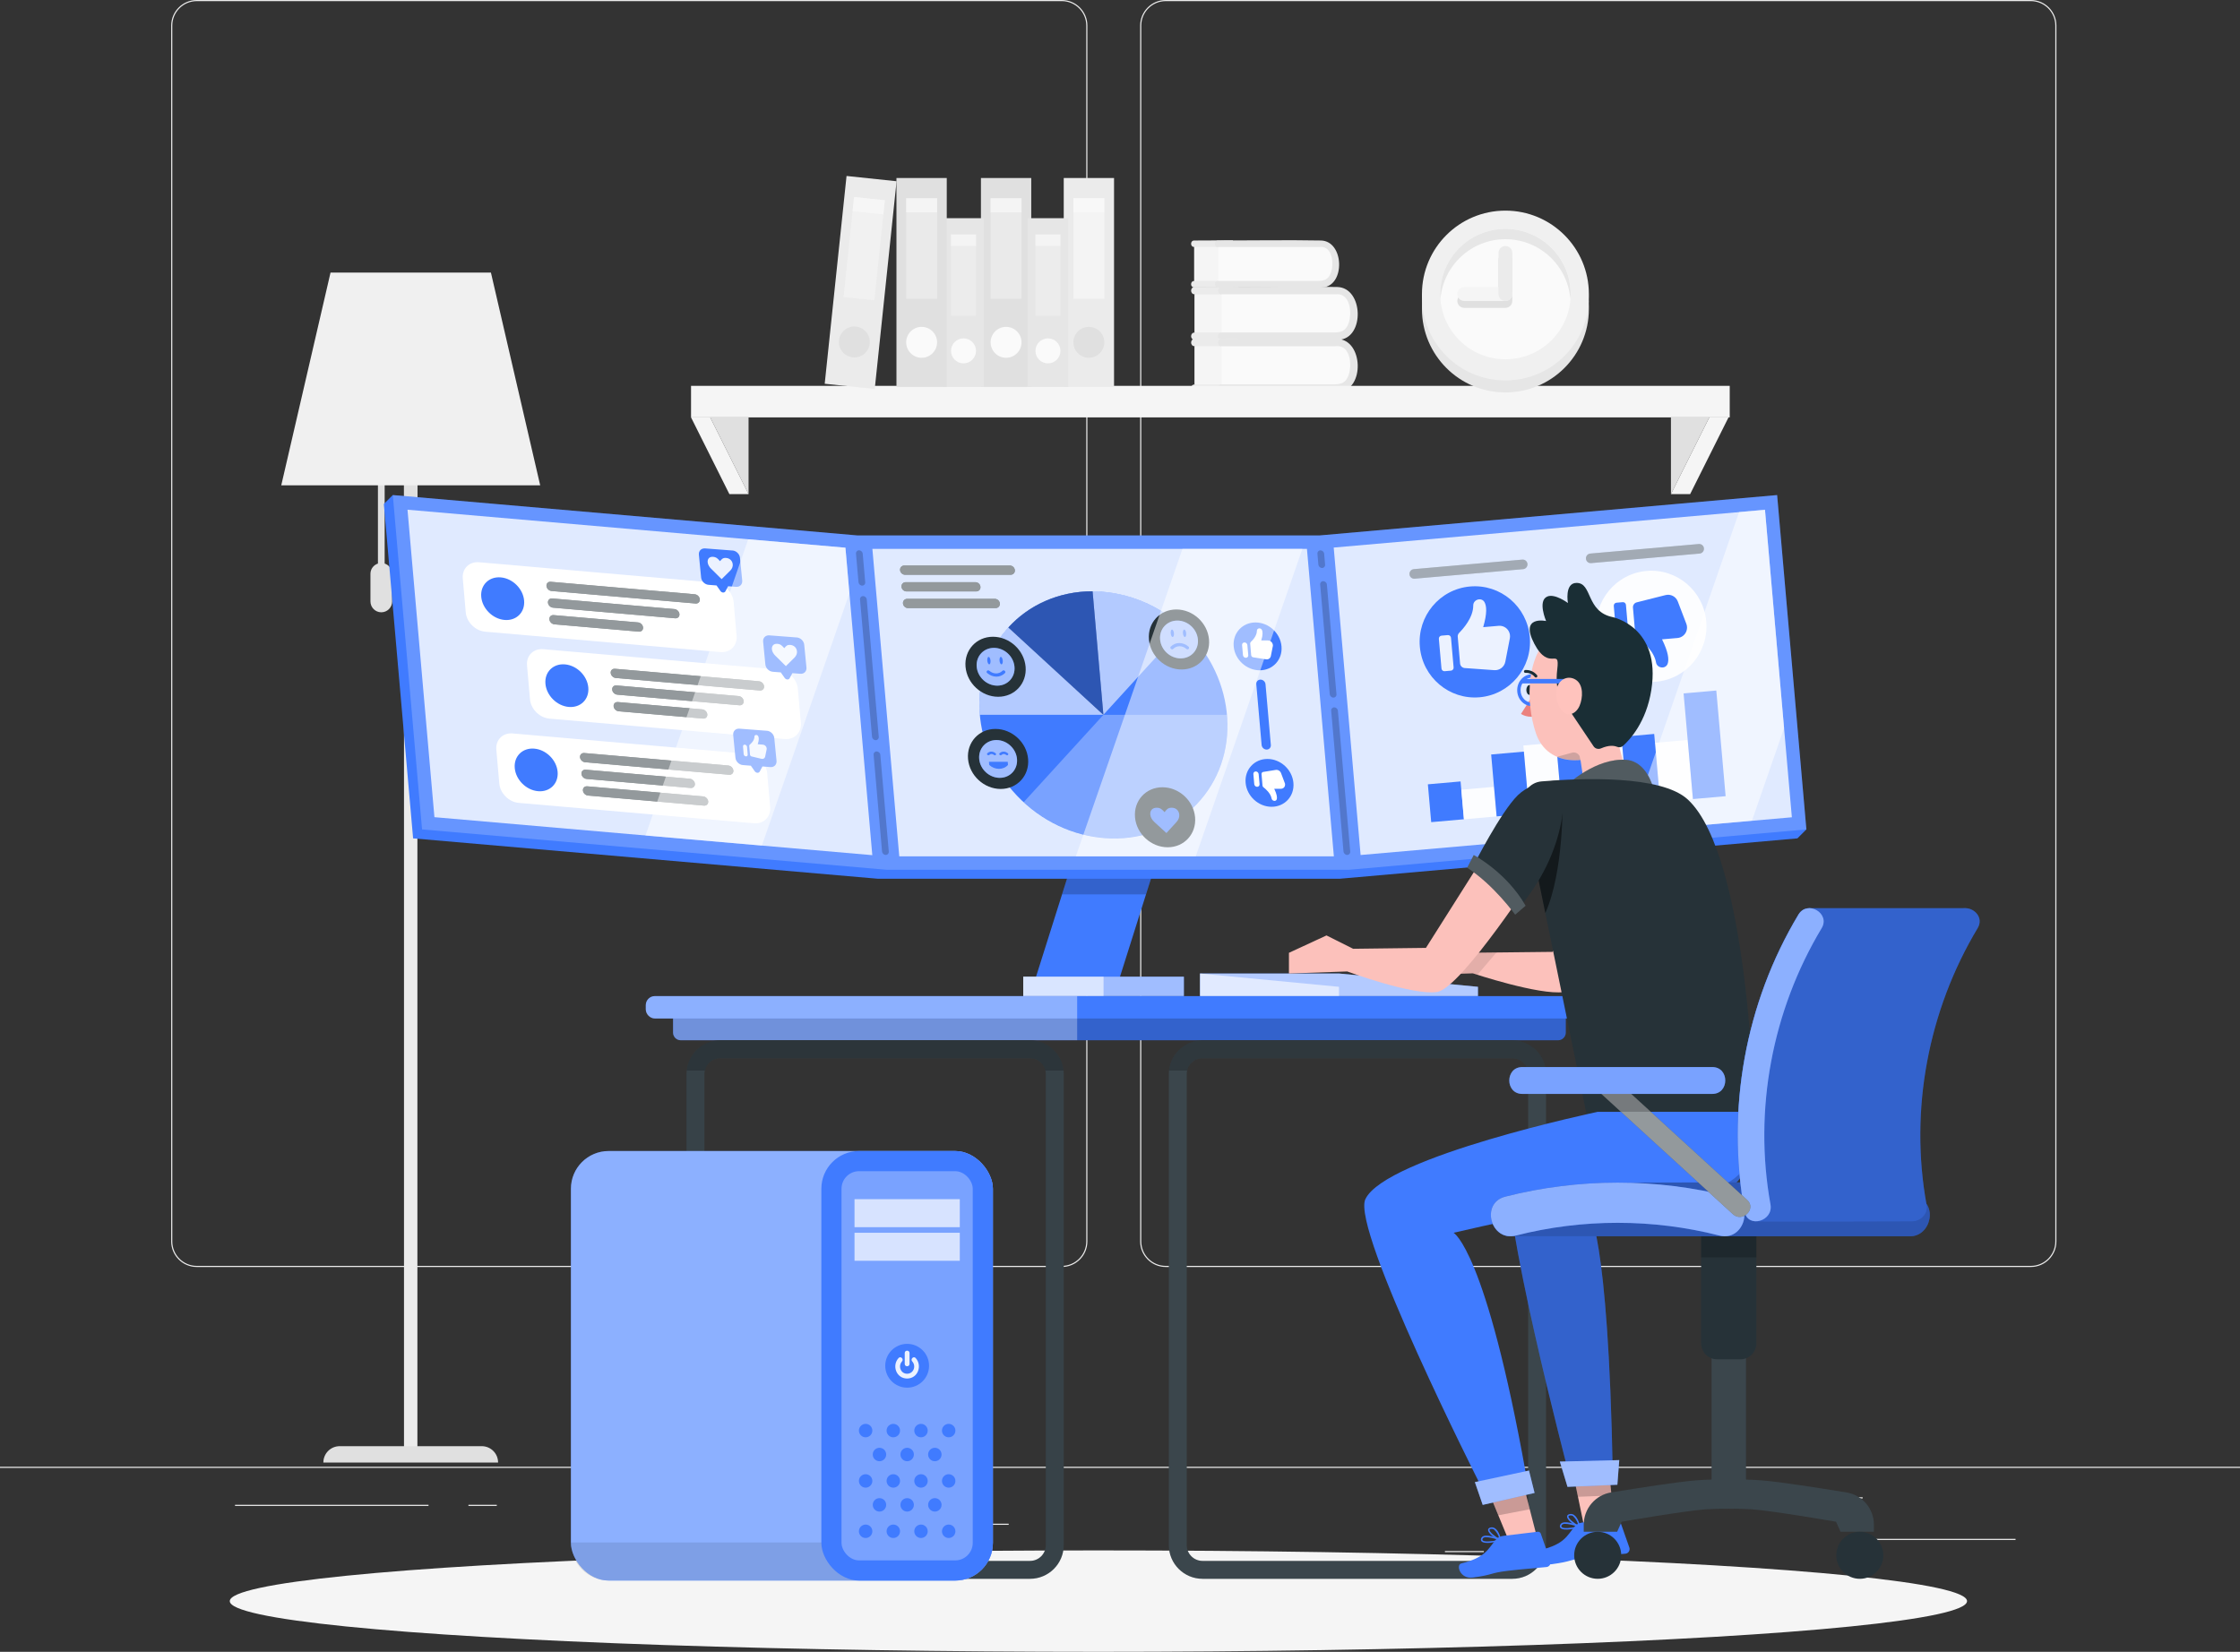 <?xml version="1.0" encoding="UTF-8"?> <svg xmlns="http://www.w3.org/2000/svg" id="_Слой_2" data-name="Слой 2" viewBox="0 0 500 368.76"><rect x="0" y="0" width="500" height="368.76" fill="#333333" stroke="none"/> <defs> <style> .cls-1, .cls-2 { opacity: .1; } .cls-1, .cls-3, .cls-4, .cls-5, .cls-6, .cls-7, .cls-8, .cls-9, .cls-10, .cls-11 { fill: #fff; } .cls-12 { fill: #ebebeb; } .cls-13, .cls-14 { fill: #f0f0f0; } .cls-15 { fill: #e6e6e6; } .cls-16 { fill: #eb827e; } .cls-17, .cls-18 { fill: #f5f5f5; } .cls-19, .cls-20 { fill: #fafafa; } .cls-21 { fill: #ffc3bd; } .cls-22 { fill: #fcc1bb; } .cls-23 { fill: #e0e0e0; } .cls-24 { fill: #407bff; } .cls-25, .cls-26 { fill: #1a2e35; } .cls-27, .cls-28 { fill: #263238; } .cls-26, .cls-4, .cls-29 { opacity: .2; } .cls-30, .cls-10 { opacity: .3; } .cls-31, .cls-11 { opacity: .4; } .cls-32, .cls-28, .cls-6 { opacity: .5; } .cls-33, .cls-7 { opacity: .9; } .cls-20, .cls-14, .cls-5, .cls-18 { opacity: .6; } .cls-8 { opacity: .8; } .cls-9 { opacity: .7; } </style> </defs> <g id="Chair"> <g> <g> <rect class="cls-12" x="416.78" y="343.54" width="33.12" height=".25"></rect> <rect class="cls-12" x="322.53" y="346.26" width="8.69" height=".25"></rect> <rect class="cls-12" x="396.59" y="334.26" width="19.19" height=".25"></rect> <rect class="cls-12" x="52.46" y="335.94" width="43.19" height=".25"></rect> <rect class="cls-12" x="104.56" y="335.94" width="6.33" height=".25"></rect> <rect class="cls-12" x="131.47" y="340.16" width="93.68" height=".25"></rect> <path class="cls-12" d="M237.01,282.85H43.92c-3.15,0-5.71-2.56-5.71-5.71V5.71c0-3.15,2.56-5.71,5.71-5.71H237.01c3.15,0,5.71,2.56,5.71,5.71V277.14c0,3.15-2.56,5.71-5.71,5.71ZM43.92,.25c-3.01,0-5.46,2.45-5.46,5.46V277.14c0,3.01,2.45,5.46,5.46,5.46H237.01c3.01,0,5.46-2.45,5.46-5.46V5.71c0-3.01-2.45-5.46-5.46-5.46H43.92Z"></path> <path class="cls-12" d="M453.31,282.85h-193.1c-3.15,0-5.71-2.56-5.71-5.71V5.71c0-3.15,2.56-5.71,5.71-5.71h193.1c3.15,0,5.71,2.56,5.71,5.71V277.14c0,3.15-2.56,5.71-5.71,5.71ZM260.21,.25c-3.01,0-5.46,2.45-5.46,5.46V277.14c0,3.01,2.45,5.46,5.46,5.46h193.1c3.01,0,5.46-2.45,5.46-5.46V5.71c0-3.01-2.45-5.46-5.46-5.46h-193.1Z"></path> <rect class="cls-12" y="327.45" width="500" height=".25"></rect> </g> <g> <path class="cls-23" d="M85.86,125.81v-19.47h-1.5v19.47c-.97,.32-1.67,1.21-1.67,2.29v6.17c0,1.33,1.08,2.42,2.42,2.42h0c1.33,0,2.42-1.08,2.42-2.42v-6.17c0-1.07-.7-1.97-1.67-2.29Z"></path> <rect class="cls-12" x="90.18" y="106.34" width="2.99" height="219.26"></rect> <path class="cls-23" d="M111.18,326.5h-39c0-2.02,1.63-3.65,3.65-3.65h31.7c2.02,0,3.65,1.63,3.65,3.65h0Z"></path> <polygon class="cls-23" points="90.18 121.84 93.17 120.86 93.17 106.34 90.18 106.34 90.18 121.84"></polygon> <polygon class="cls-13" points="109.58 60.85 73.78 60.85 62.78 108.35 120.58 108.35 109.58 60.85"></polygon> </g> <g> <g> <g> <path class="cls-12" d="M266.66,74.23v-8.53c-1.05,0-1.05-1.63,0-1.63,3.25,0,6.5-.02,9.76-.04v11.84h-9.76c-1.05,0-1.05-1.63,0-1.63Z"></path> <rect class="cls-17" x="266.66" y="65.71" width="7.58" height="8.52"></rect> <path class="cls-19" d="M272.65,75.05h26.27c1.81,0,3.27-2.27,3.27-5.08s-1.46-5.08-3.27-5.08h-26.27v10.16Z"></path> <path class="cls-15" d="M272.65,64.07c8.6,0,17.22-.16,25.82,0,5.89,.11,6.21,11.4,.43,11.79-4.03,.28-8.17,0-12.21,0h-14.04c-1.05,0-1.05-1.63,0-1.63h24.46c1.89,0,3.24-.02,3.97-2.25,.63-1.93,.43-5.86-2.15-6.28-.28-.05-.61,0-.88,0h-25.39c-1.05,0-1.05-1.63,0-1.63h0Z"></path> </g> <g> <path class="cls-12" d="M266.57,62.72v-7.58c-.93,0-.94-1.45,0-1.45,2.89,0,5.78-.02,8.67-.04v10.52h-8.67c-.93,0-.94-1.45,0-1.45Z"></path> <rect class="cls-17" x="266.57" y="55.14" width="6.73" height="7.57"></rect> <path class="cls-19" d="M271.89,63.44h23.35c1.61,0,2.91-2.02,2.91-4.52s-1.3-4.51-2.91-4.51h-23.35v9.03Z"></path> <path class="cls-15" d="M271.89,53.69c7.64,0,15.3-.14,22.94,0,5.24,.09,5.52,10.13,.38,10.48-3.58,.25-7.26,0-10.85,0h-12.48c-.93,0-.94-1.45,0-1.45h21.73c1.68,0,2.88-.02,3.52-2,.56-1.71,.38-5.2-1.91-5.58-.25-.04-.54,0-.79,0h-22.56c-.93,0-.94-1.45,0-1.45h0Z"></path> </g> <g> <path class="cls-12" d="M266.66,85.82v-8.53c-1.05,0-1.05-1.63,0-1.63,3.25,0,6.5-.02,9.76-.04v11.84h-9.76c-1.05,0-1.05-1.63,0-1.63Z"></path> <rect class="cls-17" x="266.66" y="77.3" width="7.58" height="8.52"></rect> <path class="cls-19" d="M272.65,86.64h26.27c1.81,0,3.27-2.27,3.27-5.08s-1.46-5.08-3.27-5.08h-26.27v10.16Z"></path> <path class="cls-15" d="M272.65,75.66c8.6,0,17.22-.16,25.82,0,5.89,.11,6.21,11.4,.43,11.79-4.03,.28-8.17,0-12.21,0h-14.04c-1.05,0-1.05-1.63,0-1.63h24.46c1.89,0,3.24-.02,3.97-2.25,.63-1.93,.43-5.86-2.15-6.28-.28-.05-.61,0-.88,0h-25.39c-1.05,0-1.05-1.63,0-1.63h0Z"></path> </g> </g> <g> <polygon class="cls-17" points="331.2 86.14 333.03 86.14 386.1 86.14 386.1 93.18 333.03 93.18 331.2 93.18 154.25 93.18 154.25 86.14 331.2 86.14"></polygon> <g> <polygon class="cls-23" points="372.98 110.31 372.98 93.18 381.54 93.18 372.98 110.31"></polygon> <polygon class="cls-17" points="377.26 110.31 385.83 93.18 381.54 93.18 372.98 110.31 377.26 110.31"></polygon> </g> <g> <polygon class="cls-23" points="167.09 110.31 167.09 93.18 158.53 93.18 167.09 110.31"></polygon> <polygon class="cls-17" points="162.81 110.31 154.25 93.18 158.53 93.18 167.09 110.31 162.81 110.31"></polygon> </g> </g> <g> <path class="cls-15" d="M317.4,68.98c0,10.29,8.34,18.63,18.63,18.63s18.63-8.34,18.63-18.63v-.65c0-10.29-8.34-18.63-18.63-18.63s-18.63,8.34-18.63,18.63v.65Z"></path> <path class="cls-13" d="M317.4,66.3c0,10.29,8.34,18.63,18.63,18.63s18.63-8.34,18.63-18.63v-.65c0-10.29-8.34-18.63-18.63-18.63s-18.63,8.34-18.63,18.63v.65Z"></path> <path class="cls-19" d="M321.48,65.65c0,8.04,6.52,14.56,14.56,14.56s14.56-6.52,14.56-14.56-6.52-14.56-14.56-14.56-14.56,6.52-14.56,14.56Z"></path> <path class="cls-15" d="M336.03,53.4c-7.65,0-13.91,5.91-14.5,13.41-.03-.38-.06-.76-.06-1.15,0-8.04,6.52-14.56,14.56-14.56s14.56,6.52,14.56,14.56c0,.39-.03,.77-.06,1.15-.59-7.5-6.85-13.41-14.5-13.41Z"></path> <path class="cls-23" d="M326.84,65.65h7.65v-7.65c0-.85,.69-1.54,1.54-1.54s1.54,.69,1.54,1.54v9.19c0,.85-.69,1.54-1.54,1.54h-9.19c-.85,0-1.54-.69-1.54-1.54s.69-1.54,1.54-1.54Z"></path> <path class="cls-17" d="M326.84,67.19c-.85,0-1.54-.69-1.54-1.54s.69-1.54,1.54-1.54h9.19c.85,0,1.54,.69,1.54,1.54s-.69,1.54-1.54,1.54h-9.19Z"></path> <path class="cls-12" d="M334.49,56.46c0-.85,.69-1.54,1.54-1.54s1.54,.69,1.54,1.54v9.19c0,.85-.69,1.54-1.54,1.54s-1.54-.69-1.54-1.54v-9.19Z"></path> </g> <g> <g> <rect class="cls-23" x="218.96" y="39.73" width="11.23" height="46.64" transform="translate(449.15 126.11) rotate(180)"></rect> <circle class="cls-19" cx="224.57" cy="76.42" r="3.45"></circle> <rect class="cls-14" x="221.12" y="44.24" width="6.91" height="22.46" transform="translate(449.15 110.95) rotate(180)"></rect> <rect class="cls-20" x="221.12" y="44.24" width="6.91" height="3.17" transform="translate(449.15 91.66) rotate(180)"></rect> </g> <g> <rect class="cls-15" x="210.53" y="48.7" width="9.07" height="37.67" transform="translate(430.13 135.08) rotate(180)"></rect> <path class="cls-19" d="M212.28,78.33c0,1.54,1.25,2.79,2.79,2.79s2.79-1.25,2.79-2.79-1.25-2.79-2.79-2.79-2.79,1.25-2.79,2.79Z"></path> <rect class="cls-14" x="212.28" y="52.35" width="5.58" height="18.14" transform="translate(430.13 122.83) rotate(180)"></rect> <rect class="cls-20" x="212.28" y="52.35" width="5.58" height="2.56" transform="translate(430.13 107.25) rotate(180)"></rect> </g> <g> <rect class="cls-12" x="237.44" y="39.73" width="11.23" height="46.64" transform="translate(486.11 126.11) rotate(180)"></rect> <circle class="cls-23" cx="243.05" cy="76.42" r="3.45"></circle> <rect class="cls-20" x="239.6" y="44.24" width="6.91" height="22.46" transform="translate(486.11 110.95) rotate(180)"></rect> <rect class="cls-20" x="239.6" y="44.24" width="6.91" height="3.17" transform="translate(486.11 91.66) rotate(180)"></rect> </g> <g> <rect class="cls-23" x="200.11" y="39.73" width="11.23" height="46.64" transform="translate(411.44 126.11) rotate(180)"></rect> <circle class="cls-19" cx="205.72" cy="76.42" r="3.45"></circle> <rect class="cls-14" x="202.26" y="44.24" width="6.91" height="22.46" transform="translate(411.44 110.95) rotate(180)"></rect> <rect class="cls-20" x="202.26" y="44.24" width="6.91" height="3.17" transform="translate(411.44 91.66) rotate(180)"></rect> </g> <g> <rect class="cls-12" x="186.49" y="39.73" width="11.23" height="46.64" transform="translate(376.57 145.85) rotate(-174)"></rect> <path class="cls-23" d="M187.27,75.98c-.2,1.9,1.18,3.6,3.07,3.8,1.9,.2,3.6-1.18,3.8-3.07,.2-1.9-1.18-3.6-3.07-3.8-1.9-.2-3.6,1.18-3.8,3.07Z"></path> <rect class="cls-18" x="189.44" y="44.29" width="6.91" height="22.46" transform="translate(378.94 130.89) rotate(-174)"></rect> <rect class="cls-20" x="190.45" y="44.34" width="6.91" height="3.17" transform="translate(381.95 111.86) rotate(-174)"></rect> </g> <g> <rect class="cls-15" x="229.39" y="48.7" width="9.07" height="37.67" transform="translate(467.84 135.08) rotate(180)"></rect> <path class="cls-19" d="M231.13,78.33c0,1.54,1.25,2.79,2.79,2.79s2.79-1.25,2.79-2.79-1.25-2.79-2.79-2.79-2.79,1.25-2.79,2.79Z"></path> <rect class="cls-14" x="231.13" y="52.35" width="5.58" height="18.14" transform="translate(467.84 122.83) rotate(180)"></rect> <rect class="cls-20" x="231.13" y="52.35" width="5.58" height="2.56" transform="translate(467.84 107.25) rotate(180)"></rect> </g> </g> </g> <ellipse id="_Path_" data-name="&amp;lt;Path&amp;gt;" class="cls-17" cx="245.18" cy="357.44" rx="193.89" ry="11.32"></ellipse> <g> <polygon class="cls-24" points="249.43 219.85 230.69 219.85 239.69 191.35 258.43 191.35 249.43 219.85"></polygon> <polygon class="cls-29" points="237.06 199.67 255.8 199.67 258.43 191.35 239.69 191.35 237.06 199.67"></polygon> <g> <rect class="cls-24" x="228.4" y="218.04" width="35.86" height="4.33"></rect> <rect class="cls-6" x="228.4" y="218.04" width="35.86" height="4.33"></rect> <rect class="cls-5" x="228.4" y="218.04" width="17.93" height="4.33"></rect> </g> <g> <polygon class="cls-24" points="403.21 185.16 396.68 110.52 294.47 119.54 191.47 119.54 87.68 110.52 85.68 112.52 92.21 187.16 196 196.18 196 196.18 299 196.18 299 196.18 401.21 187.16 403.21 185.16"></polygon> <polygon class="cls-4" points="403.21 185.16 396.68 110.52 294.47 119.54 191.47 119.54 87.68 110.52 94.21 185.16 198 194.18 198 194.18 301 194.18 301 194.18 403.21 185.16"></polygon> </g> <rect class="cls-8" x="300.52" y="117.9" width="96.63" height="68.9" transform="translate(-11.95 30.98) rotate(-5)"></rect> <g> <g> <path class="cls-28" d="M315.77,129.19c-.59,.05-1.1-.38-1.15-.97s.38-1.11,.97-1.16l24.21-2.13c.59-.05,1.1,.38,1.15,.97s-.38,1.11-.97,1.16l-24.21,2.13Z"></path> <g class="cls-32"> <path class="cls-6" d="M315.77,129.19c-.59,.05-1.1-.38-1.15-.97s.38-1.11,.97-1.16l24.21-2.13c.59-.05,1.1,.38,1.15,.97s-.38,1.11-.97,1.16l-24.21,2.13Z"></path> </g> </g> <g> <path class="cls-28" d="M355.16,125.71c-.59,.05-1.1-.38-1.15-.97-.05-.59,.38-1.11,.97-1.16l24.21-2.13c.59-.05,1.1,.38,1.15,.97,.05,.59-.38,1.11-.97,1.16l-24.21,2.13Z"></path> <g class="cls-32"> <path class="cls-6" d="M355.16,125.71c-.59,.05-1.1-.38-1.15-.97-.05-.59,.38-1.11,.97-1.16l24.21-2.13c.59-.05,1.1,.38,1.15,.97,.05,.59-.38,1.11-.97,1.16l-24.21,2.13Z"></path> </g> </g> <g> <path class="cls-24" d="M341.47,142.21c.6,6.83-4.41,12.85-11.19,13.45-6.78,.6-12.76-4.45-13.35-11.28-.6-6.83,4.41-12.85,11.19-13.45,6.78-.6,12.76,4.45,13.35,11.28Z"></path> <g class="cls-33"> <path class="cls-3" d="M322.12,141.82h1.4c.36,0,.66,.29,.66,.66v6.65c0,.36-.29,.66-.66,.66h-1.4c-.36,0-.66-.29-.66-.66v-6.65c0-.36,.29-.66,.66-.66Z" transform="translate(-11.56 28.93) rotate(-5.04)"></path> <path class="cls-3" d="M325.7,141.28c.9-.9,3.16-3.41,3.15-6.12,0-1.33,1.83-1.89,2.5-.75,.5,.86,.62,2.51-.28,5.6l3.46-.3c.92-.08,1.81,.4,2.25,1.22h0c.26,.48,.34,1.03,.24,1.57l-1.01,5.22c-.22,1.16-1.27,1.97-2.45,1.89l-6.61-.47c-.55-.04-.99-.47-1.04-1.02l-.52-5.95c-.03-.33,.08-.66,.32-.89Z"></path> </g> </g> <g> <path class="cls-7" d="M380.86,138.74c-.6-6.83-6.58-11.88-13.35-11.28-6.78,.6-11.79,6.62-11.19,13.45,.6,6.83,6.58,11.88,13.35,11.28,6.78-.6,11.79-6.62,11.19-13.45Z"></path> <g> <path class="cls-24" d="M362.22,134.43l-1.4,.12c-.36,.03-.63,.35-.6,.72l.58,6.62c.03,.36,.35,.63,.71,.6l1.4-.12c.36-.03,.63-.35,.6-.72l-.58-6.62c-.03-.36-.35-.63-.71-.6Z"></path> <path class="cls-24" d="M365.49,142.41c1.04,.72,3.7,2.81,4.16,5.48,.23,1.31,2.13,1.55,2.59,.3,.34-.94,.17-2.58-1.25-5.46l3.46-.3c.92-.08,1.71-.71,2-1.59h0c.17-.52,.16-1.08-.04-1.59l-1.9-4.97c-.42-1.11-1.6-1.72-2.74-1.43l-6.43,1.62c-.53,.13-.89,.64-.84,1.19l.52,5.95c.03,.33,.2,.63,.47,.82Z"></path> </g> </g> <g> <rect class="cls-24" x="319.07" y="174.77" width="7.33" height="8.48" transform="translate(-14.47 29.03) rotate(-5.04)"></rect> <rect class="cls-7" x="326.46" y="175.97" width="7.33" height="6.63" transform="translate(-14.47 29.69) rotate(-5.04)"></rect> <rect class="cls-7" x="340.68" y="166.09" width="7.33" height="15.24" transform="translate(-13.92 30.91) rotate(-5.04)"></rect> <rect class="cls-7" x="355.21" y="162.99" width="7.33" height="17.06" transform="translate(-13.68 32.18) rotate(-5.04)"></rect> <rect class="cls-7" x="369.98" y="165.49" width="7.33" height="13.26" transform="translate(-13.67 33.48) rotate(-5.04)"></rect> <rect class="cls-24" x="333.44" y="168.1" width="7.33" height="13.87" transform="translate(-14.07 30.28) rotate(-5.04)"></rect> <rect class="cls-24" x="347.83" y="161.81" width="7.33" height="18.88" transform="translate(-13.68 31.53) rotate(-5.04)"></rect> <rect class="cls-24" x="362.59" y="164.15" width="7.33" height="15.24" transform="translate(-13.67 32.83) rotate(-5.04)"></rect> <rect class="cls-24" x="376.82" y="154.44" width="7.33" height="23.68" transform="translate(-13.13 34.06) rotate(-5.04)"></rect> </g> </g> <polygon class="cls-8" points="90.96 113.79 96.97 182.43 194.71 190.91 188.71 122.27 90.96 113.79"></polygon> <g> <path class="cls-3" d="M160.77,145.57l-52.46-4.55c-2.21-.19-4.16-2.13-4.35-4.32l-.66-7.56c-.19-2.19,1.44-3.82,3.65-3.62l52.46,4.55c2.21,.19,4.16,2.13,4.35,4.32l.66,7.56c.19,2.19-1.44,3.82-3.65,3.62Z"></path> <path class="cls-24" d="M116.99,134.07c.23,2.62-1.73,4.56-4.37,4.33-2.64-.23-4.97-2.54-5.2-5.17-.23-2.62,1.73-4.56,4.37-4.33,2.64,.23,4.97,2.54,5.2,5.17Z"></path> <g> <g> <path class="cls-27" d="M123.11,131.94c-.57-.05-1.08-.55-1.13-1.12-.05-.57,.38-.99,.95-.94l32.15,2.79c.57,.05,1.08,.55,1.13,1.12,.05,.57-.38,.99-.95,.94l-32.15-2.79Z"></path> <path class="cls-27" d="M123.76,139.38c-.57-.05-1.08-.55-1.13-1.12-.05-.57,.38-.99,.95-.94l18.83,1.63c.57,.05,1.08,.55,1.13,1.12,.05,.57-.38,.99-.95,.94l-18.83-1.63Z"></path> <path class="cls-27" d="M123.44,135.66c-.57-.05-1.08-.55-1.13-1.12-.05-.57,.38-.99,.95-.94l27.27,2.37c.57,.05,1.08,.55,1.13,1.12,.05,.57-.38,.99-.95,.94l-27.27-2.37Z"></path> </g> <g class="cls-32"> <path class="cls-3" d="M123.11,131.94c-.57-.05-1.08-.55-1.13-1.12-.05-.57,.38-.99,.95-.94l32.15,2.79c.57,.05,1.08,.55,1.13,1.12,.05,.57-.38,.99-.95,.94l-32.15-2.79Z"></path> <path class="cls-3" d="M123.76,139.38c-.57-.05-1.08-.55-1.13-1.12-.05-.57,.38-.99,.95-.94l18.83,1.63c.57,.05,1.08,.55,1.13,1.12,.05,.57-.38,.99-.95,.94l-18.83-1.63Z"></path> <path class="cls-3" d="M123.44,135.66c-.57-.05-1.08-.55-1.13-1.12-.05-.57,.38-.99,.95-.94l27.27,2.37c.57,.05,1.08,.55,1.13,1.12,.05,.57-.38,.99-.95,.94l-27.27-2.37Z"></path> </g> </g> <path class="cls-24" d="M163.51,122.9l-6.13-.47c-.84-.06-1.46,.56-1.38,1.4l.5,5.1c.08,.84,.83,1.57,1.67,1.63l1.77,.14,.87,1.24c.3,.42,.89,.46,1.1,.08l.62-1.15,1.76,.14c.85,.07,1.46-.56,1.38-1.4l-.5-5.09c-.08-.84-.83-1.57-1.68-1.63Z"></path> <g class="cls-33"> <path class="cls-3" d="M158.79,127.04c-.53-.52-.78-1.05-.83-1.52-.07-.79,.42-1.28,1.23-1.21,.75,.07,1.04,.43,1.53,.97,.4-.46,.62-.79,1.38-.72,.81,.07,1.39,.65,1.46,1.44,.04,.46-.13,.97-.57,1.4l-1.91,1.89-2.27-2.25Z"></path> </g> </g> <g> <path class="cls-3" d="M175.11,164.98l-52.46-4.55c-2.21-.19-4.16-2.13-4.35-4.32l-.66-7.56c-.19-2.19,1.44-3.82,3.65-3.62l52.46,4.55c2.21,.19,4.16,2.13,4.35,4.32l.66,7.56c.19,2.19-1.44,3.82-3.65,3.62Z"></path> <path class="cls-24" d="M131.32,153.49c.23,2.62-1.73,4.56-4.37,4.33-2.64-.23-4.97-2.54-5.2-5.17-.23-2.62,1.73-4.56,4.37-4.33,2.64,.23,4.97,2.54,5.2,5.17Z"></path> <g> <g> <path class="cls-27" d="M137.45,151.36c-.57-.05-1.08-.55-1.13-1.12-.05-.57,.38-.99,.95-.94l32.15,2.79c.57,.05,1.08,.55,1.13,1.12,.05,.57-.38,.99-.95,.94l-32.15-2.79Z"></path> <path class="cls-27" d="M138.1,158.79c-.57-.05-1.08-.55-1.13-1.12-.05-.57,.38-.99,.95-.94l18.83,1.63c.57,.05,1.08,.55,1.13,1.12,.05,.57-.38,.99-.95,.94l-18.83-1.63Z"></path> <path class="cls-27" d="M137.78,155.08c-.57-.05-1.08-.55-1.13-1.12-.05-.57,.38-.99,.95-.94l27.27,2.37c.57,.05,1.08,.55,1.13,1.12,.05,.57-.38,.99-.95,.94l-27.27-2.37Z"></path> </g> <g class="cls-32"> <path class="cls-3" d="M137.45,151.36c-.57-.05-1.08-.55-1.13-1.12-.05-.57,.38-.99,.95-.94l32.15,2.79c.57,.05,1.08,.55,1.13,1.12,.05,.57-.38,.99-.95,.94l-32.15-2.79Z"></path> <path class="cls-3" d="M138.1,158.79c-.57-.05-1.08-.55-1.13-1.12-.05-.57,.38-.99,.95-.94l18.83,1.63c.57,.05,1.08,.55,1.13,1.12,.05,.57-.38,.99-.95,.94l-18.83-1.63Z"></path> <path class="cls-3" d="M137.78,155.08c-.57-.05-1.08-.55-1.13-1.12-.05-.57,.38-.99,.95-.94l27.27,2.37c.57,.05,1.08,.55,1.13,1.12,.05,.57-.38,.99-.95,.94l-27.27-2.37Z"></path> </g> </g> <path class="cls-24" d="M177.85,142.31l-6.13-.47c-.84-.06-1.46,.56-1.38,1.4l.5,5.1c.08,.84,.83,1.57,1.67,1.63l1.77,.14,.87,1.24c.3,.42,.89,.46,1.1,.08l.62-1.15,1.76,.14c.85,.07,1.46-.56,1.38-1.4l-.5-5.09c-.08-.84-.83-1.57-1.68-1.63Z"></path> <g class="cls-33"> <path class="cls-3" d="M173.13,146.46c-.53-.52-.79-1.05-.83-1.52-.07-.79,.42-1.28,1.23-1.21,.75,.07,1.04,.43,1.53,.97,.4-.46,.62-.79,1.38-.72,.81,.07,1.39,.65,1.46,1.44,.04,.46-.13,.97-.57,1.4l-1.91,1.89-2.27-2.25Z"></path> </g> </g> <g> <path class="cls-3" d="M168.26,183.79l-52.46-4.55c-2.21-.19-4.16-2.13-4.35-4.32l-.66-7.56c-.19-2.19,1.44-3.82,3.65-3.62l52.46,4.55c2.21,.19,4.16,2.13,4.35,4.32l.66,7.56c.19,2.19-1.44,3.82-3.65,3.62Z"></path> <path class="cls-24" d="M124.47,172.3c.23,2.62-1.73,4.56-4.37,4.33-2.64-.23-4.97-2.54-5.2-5.17-.23-2.62,1.73-4.56,4.37-4.33,2.64,.23,4.97,2.54,5.2,5.17Z"></path> <g> <g> <path class="cls-27" d="M130.6,170.17c-.57-.05-1.08-.55-1.13-1.12-.05-.57,.38-.99,.95-.94l32.15,2.79c.57,.05,1.08,.55,1.13,1.12,.05,.57-.38,.99-.95,.94l-32.15-2.79Z"></path> <path class="cls-27" d="M131.25,177.6c-.57-.05-1.08-.55-1.13-1.12-.05-.57,.38-.99,.95-.94l25.88,2.25c.57,.05,1.08,.55,1.13,1.12,.05,.57-.38,.99-.95,.94l-25.88-2.25Z"></path> <path class="cls-27" d="M130.92,173.89c-.57-.05-1.08-.55-1.13-1.12-.05-.57,.38-.99,.95-.94l23.24,2.02c.57,.05,1.08,.55,1.13,1.12,.05,.57-.38,.99-.95,.94l-23.24-2.02Z"></path> </g> <g class="cls-32"> <path class="cls-3" d="M130.6,170.17c-.57-.05-1.08-.55-1.13-1.12-.05-.57,.38-.99,.95-.94l32.15,2.79c.57,.05,1.08,.55,1.13,1.12,.05,.57-.38,.99-.95,.94l-32.15-2.79Z"></path> <path class="cls-3" d="M131.25,177.6c-.57-.05-1.08-.55-1.13-1.12-.05-.57,.38-.99,.95-.94l25.88,2.25c.57,.05,1.08,.55,1.13,1.12,.05,.57-.38,.99-.95,.94l-25.88-2.25Z"></path> <path class="cls-3" d="M130.92,173.89c-.57-.05-1.08-.55-1.13-1.12-.05-.57,.38-.99,.95-.94l23.24,2.02c.57,.05,1.08,.55,1.13,1.12,.05,.57-.38,.99-.95,.94l-23.24-2.02Z"></path> </g> </g> <path class="cls-24" d="M171.17,163.14l-6.13-.47c-.84-.06-1.46,.56-1.38,1.4l.5,5.1c.08,.84,.83,1.57,1.67,1.63l1.77,.14,.87,1.24c.3,.42,.89,.46,1.1,.08l.62-1.15,1.76,.14c.85,.07,1.46-.56,1.38-1.4l-.5-5.09c-.08-.84-.83-1.57-1.68-1.63Z"></path> <g> <path class="cls-7" d="M166.49,168.86h0c-.25-.02-.47-.24-.49-.49l-.15-1.72c-.02-.25,.16-.43,.41-.41h0c.25,.02,.47,.24,.49,.49l.15,1.72c.02,.25-.16,.43-.41,.41Z"></path> <path class="cls-7" d="M167.34,166.25c.3-.24,1.06-.93,1.06-1.81,0-.43,.61-.51,.84-.1,.17,.31,.21,.85-.1,1.8l1.16,.1c.31,.03,.61,.23,.75,.53h0c.09,.17,.11,.36,.08,.52l-.34,1.64c-.08,.36-.43,.57-.82,.47l-2.21-.53c-.18-.04-.33-.21-.35-.39l-.17-1.96c0-.11,.03-.21,.11-.27Z"></path> </g> </g> <polygon class="cls-8" points="194.73 122.54 200.73 191.18 297.74 191.18 291.73 122.54 194.73 122.54"></polygon> <g> <g class="cls-29"> <path d="M197.71,190.86h0c-.41,0-.78-.34-.82-.75l-1.89-21.61c-.04-.41,.27-.75,.68-.75h0c.41,0,.78,.34,.82,.75l1.89,21.61c.04,.41-.27,.75-.68,.75Z"></path> </g> <g class="cls-29"> <path d="M195.47,165.24h0c-.41,0-.78-.34-.82-.75l-2.68-30.67c-.04-.41,.27-.75,.68-.75h0c.41,0,.78,.34,.82,.75l2.68,30.67c.04,.41-.27,.75-.68,.75Z"></path> </g> <g class="cls-29"> <path d="M192.45,130.74h0c-.41,0-.78-.34-.82-.75l-.56-6.39c-.04-.41,.27-.75,.68-.75h0c.41,0,.78,.34,.82,.75l.56,6.39c.04,.41-.27,.75-.68,.75Z"></path> </g> </g> <g> <g class="cls-29"> <path d="M300.71,190.86h0c-.41,0-.78-.34-.82-.75l-2.75-31.45c-.04-.41,.27-.75,.68-.75h0c.41,0,.78,.34,.82,.75l2.75,31.45c.04,.41-.27,.75-.68,.75Z"></path> </g> <g class="cls-29"> <path d="M297.64,155.74h0c-.41,0-.78-.34-.82-.75l-2.14-24.5c-.04-.41,.27-.75,.68-.75h0c.41,0,.78,.34,.82,.75l2.14,24.5c.04,.41-.27,.75-.68,.75Z"></path> </g> <g class="cls-29"> <path d="M295.1,126.8h0c-.41,0-.78-.34-.82-.75l-.21-2.44c-.04-.41,.27-.75,.68-.75h0c.41,0,.78,.34,.82,.75l.21,2.44c.04,.41-.27,.75-.68,.75Z"></path> </g> </g> <g> <path class="cls-24" d="M280.42,152.75c-.05-.57,.37-1.03,.94-1.03s1.07,.46,1.12,1.03l1.19,13.56c.05,.57-.37,1.03-.94,1.03s-1.07-.46-1.12-1.03l-1.19-13.56Z"></path> <g> <path class="cls-27" d="M202.03,128.31c-.57,0-1.07-.46-1.12-1.03-.05-.57,.37-1.03,.94-1.03h23.56c.57,0,1.07,.46,1.12,1.03,.05,.57-.37,1.03-.94,1.03h-23.56Z"></path> <path class="cls-27" d="M202.68,135.75c-.57,0-1.07-.46-1.12-1.03-.05-.57,.37-1.03,.94-1.03h19.56c.57,0,1.07,.46,1.12,1.03,.05,.57-.37,1.03-.94,1.03h-19.56Z"></path> <path class="cls-27" d="M202.35,132.03c-.57,0-1.07-.46-1.12-1.03-.05-.57,.37-1.03,.94-1.03h15.56c.57,0,1.07,.46,1.12,1.03,.05,.57-.37,1.03-.94,1.03h-15.56Z"></path> </g> <g class="cls-32"> <path class="cls-3" d="M202.03,128.31c-.57,0-1.07-.46-1.12-1.03-.05-.57,.37-1.03,.94-1.03h23.56c.57,0,1.07,.46,1.12,1.03,.05,.57-.37,1.03-.94,1.03h-23.56Z"></path> <path class="cls-3" d="M202.68,135.75c-.57,0-1.07-.46-1.12-1.03-.05-.57,.37-1.03,.94-1.03h19.56c.57,0,1.07,.46,1.12,1.03,.05,.57-.37,1.03-.94,1.03h-19.56Z"></path> <path class="cls-3" d="M202.35,132.03c-.57,0-1.07-.46-1.12-1.03-.05-.57,.37-1.03,.94-1.03h15.56c.57,0,1.07,.46,1.12,1.03,.05,.57-.37,1.03-.94,1.03h-15.56Z"></path> </g> <g> <path class="cls-24" d="M286.05,144.3c.26,2.95-1.92,5.34-4.87,5.34s-5.55-2.39-5.8-5.34c-.26-2.95,1.92-5.34,4.87-5.34s5.55,2.39,5.8,5.34Z"></path> <g> <path class="cls-3" d="M278.09,146.85h0c-.33,0-.61-.26-.64-.59l-.2-2.25c-.03-.33,.21-.59,.54-.59h0c.33,0,.61,.26,.64,.59l.2,2.25c.03,.33-.21,.59-.54,.59Z"></path> <path class="cls-3" d="M279.19,143.31c.39-.35,1.37-1.34,1.37-2.5,0-.57,.8-.74,1.09-.22,.22,.39,.27,1.1-.12,2.39h1.5c.4,0,.79,.24,.98,.61h0c.11,.22,.15,.46,.1,.68l-.44,2.2c-.1,.49-.55,.8-1.06,.72l-2.88-.45c-.24-.04-.43-.24-.45-.48l-.22-2.57c-.01-.14,.04-.28,.14-.37Z"></path> </g> </g> <g> <path class="cls-24" d="M288.71,174.77c-.26-2.95-2.86-5.34-5.8-5.34s-5.13,2.39-4.87,5.34c.26,2.95,2.86,5.34,5.8,5.34s5.13-2.39,4.87-5.34Z"></path> <g> <path class="cls-3" d="M280.31,172.22h0c-.33,0-.57,.26-.54,.59l.2,2.25c.03,.33,.32,.59,.64,.59h0c.33,0,.57-.26,.54-.59l-.2-2.25c-.03-.33-.32-.59-.64-.59Z"></path> <path class="cls-3" d="M282.03,175.76c.45,.35,1.61,1.34,1.81,2.5,.1,.57,.93,.74,1.13,.22,.15-.39,.08-1.1-.54-2.39h1.5c.4,0,.74-.24,.87-.61h0c.07-.22,.07-.46-.02-.68l-.83-2.2c-.18-.49-.69-.8-1.19-.72l-2.8,.45c-.23,.04-.39,.24-.37,.48l.22,2.57c.01,.14,.08,.28,.2,.37Z"></path> </g> </g> <g> <g> <ellipse class="cls-24" cx="246.29" cy="159.58" rx="26.4" ry="28.82" transform="translate(-39.29 227.16) rotate(-46.25)"></ellipse> <path class="cls-5" d="M264.09,140.08c-5.43-4.99-12.59-8.08-20.21-8.08-15.23,0-26.5,12.35-25.17,27.58h27.58l17.8-19.5Z"></path> <g> <path class="cls-29" d="M225.08,140.08l21.21,19.5-2.41-27.58c-7.62,0-14.24,3.09-18.8,8.08Z"></path> <path class="cls-24" d="M225.08,140.08l21.21,19.5-2.41-27.58c-7.62,0-14.24,3.09-18.8,8.08Z"></path> <path class="cls-30" d="M225.08,140.08l21.21,19.5-2.41-27.58c-7.62,0-14.24,3.09-18.8,8.08Z"></path> </g> <path class="cls-10" d="M248.71,187.16c15.23,0,26.5-12.35,25.17-27.58h-27.58l-17.8,19.5c5.43,4.99,12.59,8.08,20.21,8.08Z"></path> </g> <g> <path class="cls-27" d="M266.76,182.45c.32,3.7-2.42,6.7-6.12,6.7s-6.97-3-7.29-6.7c-.32-3.7,2.42-6.7,6.12-6.7s6.97,3,7.29,6.7Z"></path> <path class="cls-24" d="M257.72,183.56c-.61-.55-.91-1.16-.96-1.7-.08-.93,.48-1.54,1.42-1.54,.87,0,1.21,.4,1.77,.99,.46-.59,.72-.99,1.59-.99,.94,0,1.61,.62,1.69,1.54,.05,.54-.14,1.15-.66,1.7l-2.21,2.41-2.64-2.41Z"></path> </g> <g> <path class="cls-27" d="M228.93,148.85c.32,3.7-2.42,6.7-6.12,6.7s-6.97-3-7.29-6.7c-.32-3.7,2.42-6.7,6.12-6.7s6.97,3,7.29,6.7Z"></path> <g> <path class="cls-24" d="M226.45,148.85c.2,2.33-1.52,4.22-3.85,4.22s-4.39-1.89-4.59-4.22c-.2-2.33,1.52-4.22,3.85-4.22s4.39,1.89,4.59,4.22Z"></path> <path class="cls-6" d="M226.45,148.85c.2,2.33-1.52,4.22-3.85,4.22s-4.39-1.89-4.59-4.22c-.2-2.33,1.52-4.22,3.85-4.22s4.39,1.89,4.59,4.22Z"></path> <g> <path class="cls-24" d="M223.77,149.75c-.79,.79-2.01,.79-2.94,0-.37-.32-.84,.2-.47,.51,1.25,1.06,2.9,1.06,3.96,0,.32-.32-.24-.83-.56-.51h0Z"></path> <g> <path class="cls-24" d="M221.1,147.48c.04,.46-.09,.83-.29,.83s-.39-.37-.43-.83c-.04-.46,.09-.83,.29-.83s.39,.37,.43,.83Z"></path> <path class="cls-24" d="M223.83,147.48c.04,.46-.09,.83-.29,.83s-.39-.37-.43-.83c-.04-.46,.09-.83,.29-.83s.39,.37,.43,.83Z"></path> </g> </g> </g> </g> <g> <path class="cls-27" d="M269.87,142.76c.32,3.7-2.42,6.7-6.12,6.7s-6.97-3-7.29-6.7c-.32-3.7,2.42-6.7,6.12-6.7s6.97,3,7.29,6.7Z"></path> <g> <path class="cls-24" d="M267.39,142.76c.2,2.33-1.52,4.22-3.85,4.22s-4.39-1.89-4.59-4.22c-.2-2.33,1.52-4.22,3.85-4.22s4.39,1.89,4.59,4.22Z"></path> <path class="cls-6" d="M267.39,142.76c.2,2.33-1.52,4.22-3.85,4.22s-4.39-1.89-4.59-4.22c-.2-2.33,1.52-4.22,3.85-4.22s4.39,1.89,4.59,4.22Z"></path> <g> <path class="cls-24" d="M261.88,144.86c.79-.79,2.01-.79,2.94,0,.37,.32,.84-.2,.47-.51-1.25-1.06-2.9-1.06-3.96,0-.32,.32,.24,.83,.56,.51h0Z"></path> <g> <path class="cls-24" d="M262.04,141.38c.04,.46-.09,.83-.29,.83s-.39-.37-.43-.83c-.04-.46,.09-.83,.29-.83s.39,.37,.43,.83Z"></path> <path class="cls-24" d="M264.77,141.38c.04,.46-.09,.83-.29,.83s-.39-.37-.43-.83c-.04-.46,.09-.83,.29-.83s.39,.37,.43,.83Z"></path> </g> </g> </g> </g> <g> <path class="cls-27" d="M229.49,169.43c.32,3.7-2.42,6.7-6.12,6.7s-6.97-3-7.29-6.7c-.32-3.7,2.42-6.7,6.12-6.7s6.97,3,7.29,6.7Z"></path> <g> <g> <path class="cls-24" d="M227.01,169.43c.2,2.33-1.52,4.22-3.85,4.22s-4.39-1.89-4.59-4.22c-.2-2.33,1.52-4.22,3.85-4.22s4.39,1.89,4.59,4.22Z"></path> <path class="cls-6" d="M227.01,169.43c.2,2.33-1.52,4.22-3.85,4.22s-4.39-1.89-4.59-4.22c-.2-2.33,1.52-4.22,3.85-4.22s4.39,1.89,4.59,4.22Z"></path> </g> <path class="cls-24" d="M220.81,170.77c1.26,1.16,3.14,1.16,4.19,0l-.06-.71h-4.19l.06,.71Z"></path> <g> <path class="cls-24" d="M222.23,168.16c-.61-.49-1.31-.49-1.84,0-.25,.23,.17,.61,.42,.38,.31-.29,.71-.29,1.07,0,.29,.23,.64-.16,.35-.38h0Z"></path> <path class="cls-24" d="M224.96,168.16c-.61-.49-1.31-.49-1.84,0-.25,.23,.17,.61,.42,.38,.31-.29,.71-.29,1.07,0,.29,.23,.64-.16,.35-.38h0Z"></path> </g> </g> </g> </g> </g> <g> <polygon class="cls-24" points="298.88 217.33 267.87 217.33 267.87 222.37 329.9 222.37 329.9 220.3 298.88 217.33"></polygon> <polygon class="cls-5" points="298.88 217.33 267.87 217.33 267.87 222.37 329.9 222.37 329.9 220.3 298.88 217.33"></polygon> <polygon class="cls-5" points="298.88 222.37 267.87 222.37 267.87 217.33 298.88 220.3 298.88 222.37"></polygon> </g> <g class="cls-32"> <polygon class="cls-3" points="398.23 162.55 393.97 113.79 388.19 114.3 363.46 185.65 391.07 183.21 398.23 162.55"></polygon> </g> <g class="cls-32"> <polygon class="cls-3" points="266.91 191.18 290.71 122.54 263.94 122.54 240.14 191.18 266.91 191.18"></polygon> </g> <polygon class="cls-6" points="170.07 188.77 189.6 132.45 188.71 122.27 167.01 120.39 144.08 186.52 170.07 188.77"></polygon> </g> <g> <g> <path class="cls-24" d="M150.24,226.26h199.26v4.25c0,.95-.77,1.72-1.72,1.72H151.96c-.95,0-1.72-.77-1.72-1.72v-4.25h0Z"></path> <path class="cls-29" d="M150.24,226.26h199.26v4.25c0,.95-.77,1.72-1.72,1.72H151.96c-.95,0-1.72-.77-1.72-1.72v-4.25h0Z"></path> <path class="cls-10" d="M150.24,226.26h90.2v5.97h-88.48c-.95,0-1.72-.77-1.72-1.72v-4.25h0Z"></path> </g> <g> <rect class="cls-24" x="144.15" y="222.37" width="211.44" height="5" rx="2.03" ry="2.03"></rect> <path class="cls-11" d="M146.18,222.37h94.26v5h-94.26c-1.12,0-2.03-.91-2.03-2.03v-.94c0-1.12,.91-2.03,2.03-2.03Z"></path> </g> <g> <path class="cls-27" d="M229.92,352.46h-69.16c-4.15,0-7.52-3.37-7.52-7.52v-105.17c0-4.15,3.37-7.52,7.52-7.52h69.16c4.15,0,7.52,3.37,7.52,7.52v105.17c0,4.15-3.37,7.52-7.52,7.52Zm-69.16-116.21c-1.94,0-3.52,1.58-3.52,3.52v105.17c0,1.94,1.58,3.52,3.52,3.52h69.16c1.94,0,3.52-1.58,3.52-3.52v-105.17c0-1.94-1.58-3.52-3.52-3.52h-69.16Z"></path> <g class="cls-31"> <path class="cls-4" d="M229.92,352.46h-69.16c-4.15,0-7.52-3.37-7.52-7.52v-105.17c0-4.15,3.37-7.52,7.52-7.52h69.16c4.15,0,7.52,3.37,7.52,7.52v105.17c0,4.15-3.37,7.52-7.52,7.52Zm-69.16-116.21c-1.94,0-3.52,1.58-3.52,3.52v105.17c0,1.94,1.58,3.52,3.52,3.52h69.16c1.94,0,3.52-1.58,3.52-3.52v-105.17c0-1.94-1.58-3.52-3.52-3.52h-69.16Z"></path> </g> <path class="cls-29" d="M229.92,232.24h-69.16c-3.89,0-7.1,2.97-7.48,6.76h4.05c.35-1.58,1.75-2.76,3.43-2.76h69.16c1.68,0,3.08,1.18,3.43,2.76h4.05c-.38-3.79-3.59-6.76-7.48-6.76Z"></path> </g> <g> <path class="cls-27" d="M337.58,352.46h-69.16c-4.15,0-7.52-3.37-7.52-7.52v-105.17c0-4.15,3.37-7.52,7.52-7.52h69.16c4.15,0,7.52,3.37,7.52,7.52v105.17c0,4.15-3.37,7.52-7.52,7.52Zm-69.16-116.21c-1.94,0-3.52,1.58-3.52,3.52v105.17c0,1.94,1.58,3.52,3.52,3.52h69.16c1.94,0,3.52-1.58,3.52-3.52v-105.17c0-1.94-1.58-3.52-3.52-3.52h-69.16Z"></path> <path class="cls-1" d="M337.58,352.46h-69.16c-4.15,0-7.52-3.37-7.52-7.52v-105.17c0-4.15,3.37-7.52,7.52-7.52h69.16c4.15,0,7.52,3.37,7.52,7.52v105.17c0,4.15-3.37,7.52-7.52,7.52Zm-69.16-116.21c-1.94,0-3.52,1.58-3.52,3.52v105.17c0,1.94,1.58,3.52,3.52,3.52h69.16c1.94,0,3.52-1.58,3.52-3.52v-105.17c0-1.94-1.58-3.52-3.52-3.52h-69.16Z"></path> <path class="cls-29" d="M337.58,232.24h-69.16c-3.89,0-7.1,2.97-7.48,6.76h4.05c.35-1.58,1.75-2.76,3.43-2.76h69.16c1.68,0,3.08,1.18,3.43,2.76h4.05c-.38-3.79-3.59-6.76-7.48-6.76Z"></path> </g> </g> <g> <rect class="cls-24" x="127.44" y="256.96" width="94.19" height="95.89" rx="8.42" ry="8.42"></rect> <rect class="cls-11" x="127.44" y="256.96" width="94.19" height="95.89" rx="8.42" ry="8.42"></rect> <path class="cls-2" d="M127.44,344.35v.07c0,4.65,3.77,8.42,8.42,8.42h77.35c4.65,0,8.42-3.77,8.42-8.42v-.07H127.44Z"></path> <rect class="cls-24" x="183.34" y="256.96" width="38.29" height="95.89" rx="8.42" ry="8.42"></rect> <rect class="cls-10" x="187.84" y="261.46" width="29.29" height="86.89" rx="3.92" ry="3.92"></rect> <g> <g> <rect class="cls-9" x="190.74" y="267.71" width="23.5" height="6.25"></rect> <rect class="cls-9" x="190.74" y="275.21" width="23.5" height="6.25"></rect> </g> <g> <circle class="cls-24" cx="202.49" cy="304.9" r="4.89"></circle> <g class="cls-33"> <path class="cls-3" d="M203.62,303.93c.94,1.02,.31,2.74-1.14,2.75-1.45,0-2.07-1.74-1.14-2.75,.47-.51-.29-1.27-.76-.76-1.56,1.69-.51,4.58,1.9,4.58s3.45-2.89,1.9-4.58c-.47-.51-1.22,.25-.76,.76h0Z"></path> <path class="cls-3" d="M201.95,302.05v2.44c0,.69,1.07,.69,1.07,0v-2.44c0-.69-1.07-.69-1.07,0h0Z"></path> </g> </g> <g> <circle class="cls-24" cx="193.22" cy="319.37" r="1.5"></circle> <circle class="cls-24" cx="199.4" cy="319.37" r="1.5"></circle> <circle class="cls-24" cx="205.58" cy="319.37" r="1.5"></circle> <circle class="cls-24" cx="211.76" cy="319.37" r="1.5"></circle> <circle class="cls-24" cx="196.31" cy="324.71" r="1.5"></circle> <circle class="cls-24" cx="202.49" cy="324.71" r="1.5"></circle> <circle class="cls-24" cx="208.67" cy="324.71" r="1.5"></circle> <circle class="cls-24" cx="193.22" cy="330.61" r="1.5"></circle> <circle class="cls-24" cx="199.4" cy="330.61" r="1.5"></circle> <circle class="cls-24" cx="205.58" cy="330.61" r="1.5"></circle> <circle class="cls-24" cx="211.76" cy="330.61" r="1.5"></circle> <circle class="cls-24" cx="196.31" cy="335.95" r="1.5"></circle> <circle class="cls-24" cx="202.49" cy="335.95" r="1.5"></circle> <circle class="cls-24" cx="208.67" cy="335.95" r="1.5"></circle> <circle class="cls-24" cx="193.22" cy="341.85" r="1.5"></circle> <circle class="cls-24" cx="199.4" cy="341.85" r="1.5"></circle> <circle class="cls-24" cx="205.58" cy="341.85" r="1.5"></circle> <circle class="cls-24" cx="211.76" cy="341.85" r="1.5"></circle> </g> </g> </g> <g> <g> <path class="cls-22" d="M330.13,212.68l-6.04-2.72-8.47,3.53v4.22s13.15-.44,13.14-.42c0,0,14.83,4.94,20.31,4.18,5.48-.76,22.92-25.07,22.92-25.07l-8.76-7.67-16.68,23.77-16.41,.18Z"></path> <path class="cls-2" d="M330.13,212.68l-6.04-2.72-8.47,3.53v4.22s13.15-.44,13.14-.42c0,0,.37,.12,1.02,.33l4.24-4.98-3.89,.04Z"></path> <path class="cls-27" d="M357.33,195.64s6.07-10.79,9.94-14.2c2.35-2.07,5.63-2.72,7.85-2.91,1.39-.12,2.58,.99,2.59,2.38,.03,4.26-1.08,13.54-9.85,23.08l-10.53-8.36Z"></path> <path class="cls-24" d="M357.33,193.61s7.39,3.48,11.71,10.31l-2.36,1.82s-4.81-6.07-10.83-9.55l1.47-2.58Z"></path> </g> <g> <path class="cls-16" d="M342.5,154.67l-2.99,4.7s1.56,1.15,3.74,.37l-.75-5.07Z"></path> <path class="cls-24" d="M341.99,157.64c-1.84,0-3.33-1.6-3.33-3.56s1.49-3.56,3.33-3.56,3.33,1.6,3.33,3.56-1.49,3.56-3.33,3.56Zm0-6.38c-1.42,0-2.58,1.26-2.58,2.81s1.16,2.81,2.58,2.81,2.58-1.26,2.58-2.81-1.16-2.81-2.58-2.81Z"></path> <path class="cls-25" d="M340.7,154.01c0,.61,.3,1.1,.7,1.11,.4,0,.75-.51,.74-1.1,0-.59-.3-1.1-.7-1.1-.4,0-.73,.49-.74,1.09Z"></path> <path class="cls-22" d="M364.12,150.22c.27,8.07,.56,11.48-3.11,15.99-5.79,4.78-15.49,5.34-18.16-2.49-2.41-7.05-2.44-19.03,5.11-23.01,5.39-2.84,12.05-.77,14.89,4.62,.8,1.51,1.23,3.19,1.27,4.9Z"></path> <path class="cls-26" d="M352.79,169.64l-.06-.4c-.13-.87-.99-1.44-1.84-1.2l-3.28,.9c1.58,.66,3.36,.87,5.18,.7Z"></path> <path class="cls-25" d="M342.88,151.26c-.11,.01-.21-.03-.28-.11-.5-.63-1.27-.98-2.08-.94-.17,.02-.33-.1-.35-.27-.02-.17,.1-.33,.28-.36,1.02-.07,2,.36,2.64,1.15,.11,.13,.1,.33-.04,.45h0s-.11,.07-.17,.07Z"></path> <polygon class="cls-22" points="352.49 167.6 354.26 179.59 364.27 177.52 361.06 165.25 352.49 167.6"></polygon> <path class="cls-25" d="M342.46,143.68c3.4,6.48,5.77,.55,5.14,5.78-.63,5.23,1.25,6.92,1.25,6.92l6.86,10.23c.36,.54,1.06,.72,1.66,.46,1.78-.78,2.93-.61,3.57-.35,.45,.18,.95,.13,1.31-.19,1.55-1.37,5.22-5.3,6.35-12.5,2.21-14.11-8.63-16.26-8.63-16.26-6.02-1.25-4.48-7.64-8.06-7.64-2.73,0-1.93,4.49-1.93,4.49,0,0-2.92-2.19-4.62-1.44-2.19,.96-.25,5.46-.25,5.46,0,0-5.98-1.31-2.64,5.05Z"></path> <polygon class="cls-24" points="349.51 152.58 339.51 152.58 339.99 151.58 349.51 151.58 349.51 152.58"></polygon> <path class="cls-21" d="M347.46,153.82c-.29,1.62,.08,3.3,1.03,4.65,1.27,1.78,3.29,.99,4.1-.92,.73-1.72,.94-4.71-.9-5.83-1.84-1.11-3.85,.12-4.23,2.1Z"></path> </g> <path class="cls-27" d="M349.79,175.21s6.43-6.07,13.17-5.58c4.58,.33,6,6.08,6,6.08l-19.17-.5Z"></path> <path class="cls-4" d="M349.79,175.21s6.43-6.07,13.17-5.58c4.58,.33,6,6.08,6,6.08l-19.17-.5Z"></path> <path class="cls-27" d="M354.13,248.71l-14.08-68.76c-.56-2.75,1.3-5.28,4.06-5.51,8.83-.74,26.65-1.45,32.6,4.02,13.88,12.74,14.98,71.25,14.98,71.25l-37.56-1Z"></path> <path class="cls-32" d="M344.04,178.87s-2.24,.86-3.73,2.35l4.63,22.62c4.14-9.27,3.85-24.96,3.85-24.96h-4.75Z"></path> <g> <path class="cls-22" d="M302.06,211.82l-5.97-2.99-8.38,3.88v4.62s13-.48,13-.46c0,0,14.67,5.42,20.08,4.58,5.42-.83,22.67-27.5,22.67-27.5l-8.67-8.42-16.5,26.08-16.23,.2Z"></path> <path class="cls-27" d="M328.96,193.12s6-11.83,9.83-15.58c3.83-3.75,10.16-3.25,10.16-3.25,0,0,2.25,13.72-9.57,28l-10.42-9.17Z"></path> <path class="cls-27" d="M328.96,190.89s7.3,3.81,11.58,11.31l-2.33,2s-4.76-6.66-10.71-10.48l1.46-2.83Z"></path> <path class="cls-4" d="M328.96,190.89s7.3,3.81,11.58,11.31l-2.33,2s-4.76-6.66-10.71-10.48l1.46-2.83Z"></path> </g> <g> <g> <polygon class="cls-22" points="350.08 323.77 353.51 340.37 360.27 339.37 358.64 323.21 350.08 323.77"></polygon> <polygon class="cls-29" points="359.71 333.86 358.64 323.21 350.08 323.77 352.22 334.15 359.71 333.86"></polygon> </g> <g> <path class="cls-24" d="M390.19,248.21s3.43,18-8.32,18-27.38,3.84-27.38,3.84c0,0,4.5,4.27,5.5,58.74l-9.75,.41s-16.19-61.48-13-68.23c4.5-9.52,27.8-12.77,27.8-12.77h25.14Z"></path> <path class="cls-29" d="M390.19,248.21s3.43,18-8.32,18-27.38,3.84-27.38,3.84c0,0,4.5,4.27,5.5,58.74l-9.75,.41s-16.19-61.48-13-68.23c4.5-9.52,27.8-12.77,27.8-12.77h25.14Z"></path> </g> <g> <polygon class="cls-24" points="348.18 326.29 361.44 325.96 361.02 331.46 349.89 331.93 348.18 326.29"></polygon> <polygon class="cls-6" points="348.18 326.29 361.44 325.96 361.02 331.46 349.89 331.93 348.18 326.29"></polygon> </g> <g> <path class="cls-24" d="M350.47,341.42c-.88,.11-1.8,.05-2.13-.29-.18-.2-.21-.49-.07-.73,.09-.21,.27-.37,.48-.45,1.14-.46,3.76,.64,3.88,.69,.07,.03,.11,.09,.1,.16,0,.07-.05,.13-.12,.15-.7,.21-1.41,.37-2.13,.46Zm-1.28-1.24c-.11,.01-.21,.04-.31,.08-.14,.04-.25,.14-.3,.27-.1,.22-.04,.32,.01,.37,.38,.42,2.16,.22,3.45-.1-.9-.38-1.87-.59-2.85-.62Z"></path> <path class="cls-24" d="M352.57,340.96s-.05,.01-.07,0c-.89-.27-2.76-1.6-2.71-2.41,0-.19,.11-.44,.56-.54,.33-.08,.68-.01,.96,.17,.99,.63,1.4,2.51,1.42,2.59,.01,.06-.01,.12-.06,.16-.03,.02-.07,.03-.11,.02Zm-2.06-2.64h-.1c-.3,.06-.3,.19-.31,.23,.01,.48,1.27,1.54,2.2,1.95-.18-.79-.6-1.5-1.19-2.05-.18-.12-.39-.17-.6-.14h0Z"></path> <path class="cls-24" d="M353.2,339.89l7.69-.92c.29-.03,.56,.14,.66,.41l2.14,6.09c.19,.54-.09,1.13-.62,1.33-.07,.02-.14,.04-.21,.05-2.78,.28-5.26,.43-8.71,.85-4.07,.49-2.98,.85-7.76,1.5-2.88,.38-3.8-2.83-2.6-3.14,5.51-1.38,5.89-3.14,7.81-5.4,.42-.44,.99-.71,1.6-.76Z"></path> </g> </g> <g> <g> <polygon class="cls-22" points="330.3 328.22 336.68 343.7 342.89 342.46 338.61 325.89 330.3 328.22"></polygon> <polygon class="cls-29" points="341.46 336.94 338.61 325.89 330.3 328.22 334.45 338.28 341.46 336.94"></polygon> </g> <path class="cls-24" d="M390.19,248.21s7.26,18.77-16.74,18c-9.19-.3-48.99,9-48.99,9,0,0,7.18,3.75,16.18,54l-10.19,2.31s-28.88-57.06-25.68-63.81c4.5-9.52,51.86-19.5,51.86-19.5h33.56Z"></path> <g> <polygon class="cls-24" points="329.21 330.87 341.29 328.29 342.54 333.29 330.96 335.96 329.21 330.87"></polygon> <polygon class="cls-6" points="329.21 330.87 341.29 328.29 342.54 333.29 330.96 335.96 329.21 330.87"></polygon> </g> <g> <path class="cls-24" d="M332.84,344.4c-.88,.11-1.8,.05-2.13-.29-.18-.2-.21-.49-.07-.73,.09-.21,.27-.37,.48-.45,1.14-.46,3.76,.64,3.88,.69,.07,.03,.11,.09,.1,.16,0,.07-.05,.13-.12,.15-.7,.21-1.41,.37-2.13,.46Zm-1.28-1.24c-.11,.01-.21,.04-.31,.08-.14,.04-.25,.14-.3,.27-.1,.22-.04,.32,.01,.37,.38,.42,2.16,.22,3.45-.1-.9-.38-1.87-.59-2.85-.62Z"></path> <path class="cls-24" d="M334.94,343.95s-.05,.01-.07,0c-.89-.27-2.76-1.6-2.71-2.41,0-.19,.11-.44,.56-.54,.33-.08,.68-.01,.96,.17,.99,.63,1.4,2.51,1.42,2.59,.01,.06-.01,.12-.06,.16-.03,.02-.07,.03-.11,.02Zm-2.06-2.64h-.1c-.3,.06-.3,.19-.31,.23,.01,.48,1.27,1.54,2.2,1.96-.18-.79-.6-1.5-1.19-2.05-.18-.12-.39-.17-.6-.14h0Z"></path> <path class="cls-24" d="M335.57,342.87l7.69-.92c.29-.03,.56,.14,.66,.41l2.14,6.09c.19,.54-.09,1.13-.62,1.33-.07,.02-.14,.04-.21,.05-2.78,.28-5.26,.43-8.71,.85-4.07,.49-2.98,.85-7.76,1.5-2.88,.38-3.8-2.83-2.6-3.14,5.51-1.38,5.89-3.14,7.81-5.4,.42-.44,.99-.71,1.6-.76Z"></path> </g> </g> </g> <g> <g> <path class="cls-27" d="M412.16,333.18c-6.11-1-15.18-2.43-19.21-2.72-.89-.07-2-.11-3.22-.15v-31.35h-7.68v31.35c-1.22,.03-2.34,.08-3.22,.15-4.04,.3-13.1,1.72-19.21,2.72-3.52,.58-6.1,3.62-6.1,7.19v1.58h7.45l1-2.23s13.99-2.42,18.71-2.77c2.6-.19,7.84-.19,10.44,0,4.72,.35,18.71,2.77,18.71,2.77l1,2.23h7.45v-1.58c0-3.57-2.58-6.61-6.1-7.19Z"></path> <path class="cls-1" d="M412.16,333.18c-6.11-1-15.18-2.43-19.21-2.72-.89-.07-2-.11-3.22-.15v-31.35h-7.68v31.35c-1.22,.03-2.34,.08-3.22,.15-4.04,.3-13.1,1.72-19.21,2.72-3.52,.58-6.1,3.62-6.1,7.19v1.58h7.45l1-2.23s13.99-2.42,18.71-2.77c2.6-.19,7.84-.19,10.44,0,4.72,.35,18.71,2.77,18.71,2.77l1,2.23h7.45v-1.58c0-3.57-2.58-6.61-6.1-7.19Z"></path> <path class="cls-27" d="M379.72,273.39h12.33v26.5c0,1.97-1.6,3.57-3.57,3.57h-5.19c-1.97,0-3.57-1.6-3.57-3.57v-26.5h0Z"></path> <rect class="cls-29" x="379.72" y="273.39" width="12.33" height="7.32"></rect> <g> <circle class="cls-27" cx="415.14" cy="347.21" r="5.25"></circle> <circle class="cls-27" cx="356.63" cy="347.21" r="5.25"></circle> </g> </g> <g> <g> <g> <path class="cls-24" d="M427.56,267.15c-7.35-1.88-14.91-2.91-22.49-3.1-7.81-.2-37.04-.03-43.98-.03-8.45,0-16.9,1.04-25.1,3.13-5.15,1.31-3.56,8.75,1.09,8.84,.41,0,88.77-.02,89.1,0,4.87,.22,6.65-7.49,1.38-8.83Z"></path> <path class="cls-30" d="M427.56,267.15c-7.35-1.88-14.91-2.91-22.49-3.1-7.81-.2-37.04-.03-43.98-.03-8.45,0-16.9,1.04-25.1,3.13-5.15,1.31-3.56,8.75,1.09,8.84,.41,0,88.77-.02,89.1,0,4.87,.22,6.65-7.49,1.38-8.83Z"></path> </g> <path class="cls-24" d="M338.38,275.83c14.84-3.79,30.57-3.79,45.41,0,5.61,1.43,8.01-7.25,2.39-8.68-16.39-4.18-33.8-4.18-50.19,0-5.61,1.43-3.23,10.11,2.39,8.68h0Z"></path> <g class="cls-31"> <path class="cls-3" d="M338.38,275.83c14.84-3.79,30.57-3.79,45.41,0,5.61,1.43,8.01-7.25,2.39-8.68-16.39-4.18-33.8-4.18-50.19,0-5.61,1.43-3.23,10.11,2.39,8.68h0Z"></path> </g> </g> <path class="cls-24" d="M403.92,202.75c-.93-.02-1.86,.4-2.49,1.43-11.9,19.8-16.13,43.59-12.03,66.3,.26,1.42,1.23,2.09,2.31,2.16,1.8,.12,33.88,0,35.05,0,1.75,0,3.67-1.49,3.26-3.76-3.82-21.1,.39-43.32,11.42-61.68,1.37-2.28-.65-4.42-2.7-4.46-.93-.02-32.79,.04-34.83,0Z"></path> <path class="cls-29" d="M403.92,202.75c-.93-.02-1.86,.4-2.49,1.43-11.9,19.8-16.13,43.59-12.03,66.3,.26,1.42,1.23,2.09,2.31,2.16,1.8,.12,33.88,0,35.05,0,1.75,0,3.67-1.49,3.26-3.76-3.82-21.1,.39-43.32,11.42-61.68,1.37-2.28-.65-4.42-2.7-4.46-.93-.02-32.79,.04-34.83,0Z"></path> <path class="cls-24" d="M395.2,268.89c-3.82-21.1,.39-43.32,11.42-61.68,1.99-3.32-3.19-6.34-5.18-3.03-11.9,19.8-16.13,43.59-12.03,66.3,.69,3.79,6.47,2.19,5.79-1.59h0Z"></path> <g class="cls-31"> <path class="cls-3" d="M395.2,268.89c-3.82-21.1,.39-43.32,11.42-61.68,1.99-3.32-3.19-6.34-5.18-3.03-11.9,19.8-16.13,43.59-12.03,66.3,.69,3.79,6.47,2.19,5.79-1.59h0Z"></path> </g> <g> <path class="cls-27" d="M355.91,242.8c10.3,9.42,20.61,18.85,30.91,28.27,2.13,1.95,5.32-1.22,3.18-3.18-10.3-9.42-20.61-18.85-30.91-28.27-2.13-1.95-5.32,1.22-3.18,3.18h0Z"></path> <g class="cls-32"> <path class="cls-3" d="M355.91,242.8c10.3,9.42,20.61,18.85,30.91,28.27,2.13,1.95,5.32-1.22,3.18-3.18-10.3-9.42-20.61-18.85-30.91-28.27-2.13-1.95-5.32,1.22-3.18,3.18h0Z"></path> </g> <path class="cls-29" d="M359.09,239.61c-2.13-1.95-5.32,1.22-3.18,3.18,1.97,1.8,3.94,3.61,5.91,5.41h6.66c-3.13-2.86-6.26-5.73-9.39-8.59Z"></path> </g> <g> <path class="cls-24" d="M339.79,244.21h42.42c3.86,0,3.87-6,0-6h-42.42c-3.86,0-3.87,6,0,6h0Z"></path> <g class="cls-30"> <path class="cls-3" d="M339.79,244.21h42.42c3.86,0,3.87-6,0-6h-42.42c-3.86,0-3.87,6,0,6h0Z"></path> </g> </g> </g> </g> </g> </g> </svg> 